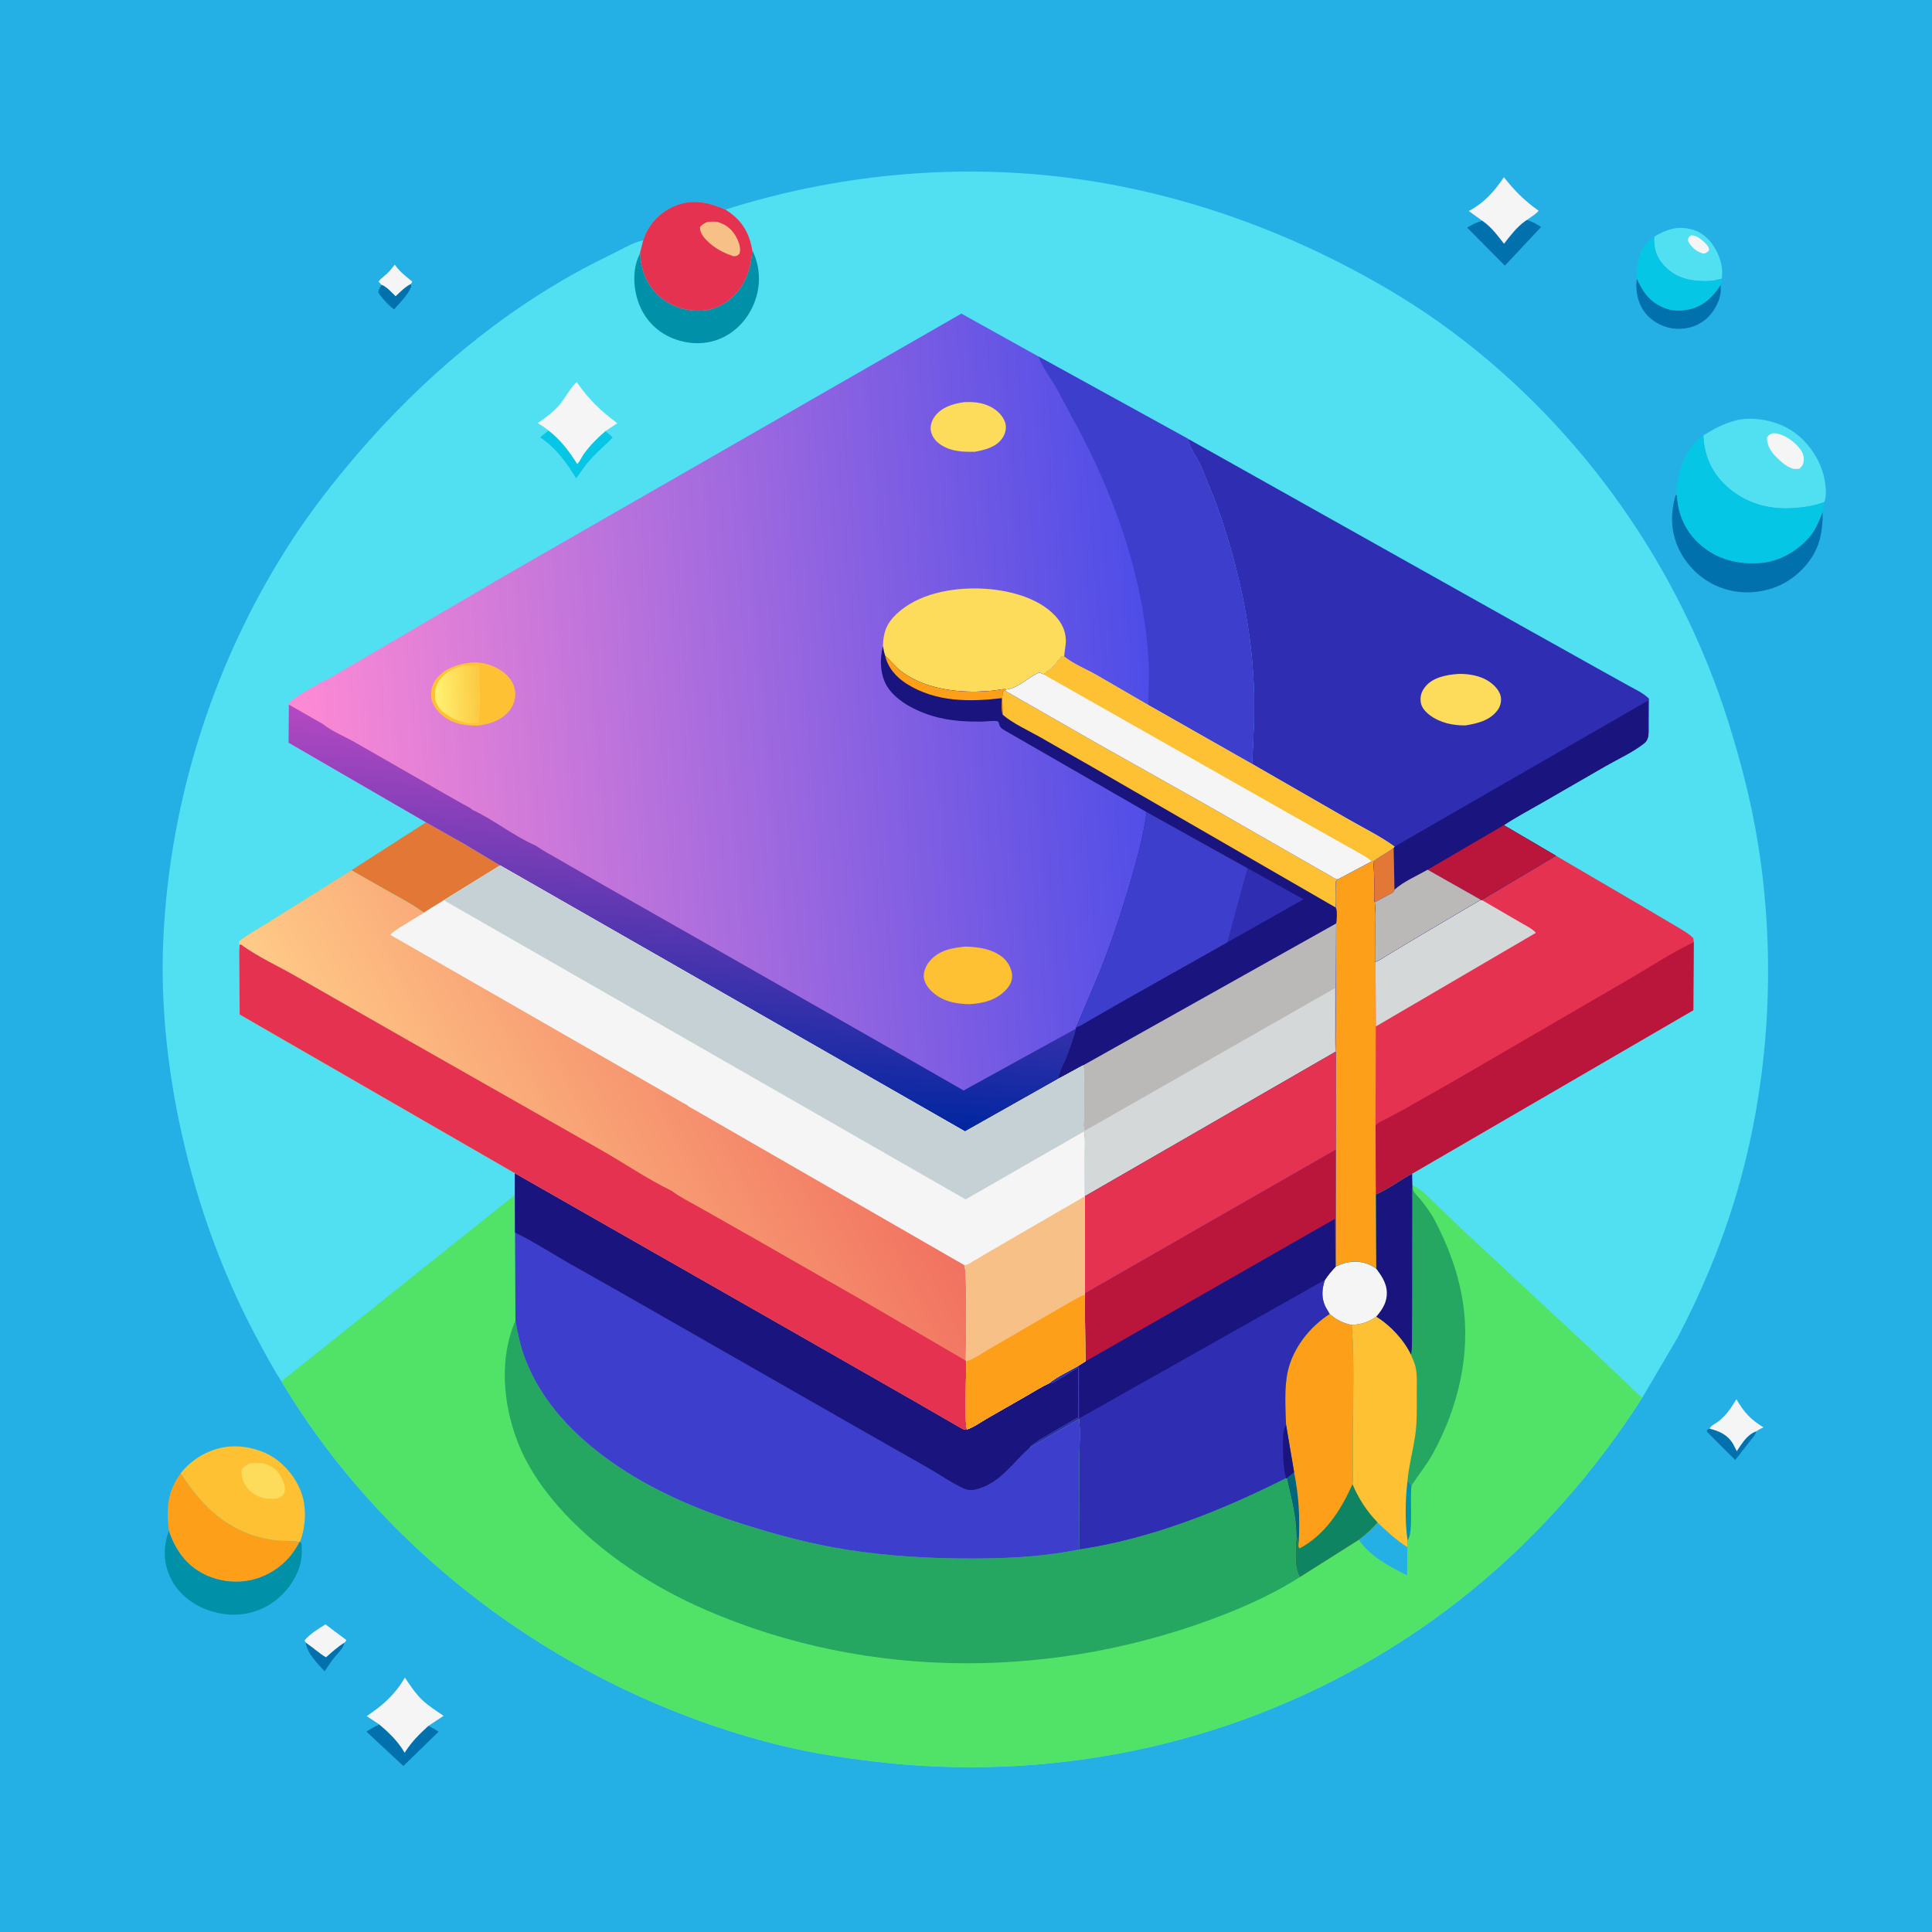 <svg version="1.1" xmlns="http://www.w3.org/2000/svg" style="display: block;" viewBox="0 0 2048 2048" width="1024" height="1024">
<defs>
	<linearGradient id="Gradient1" gradientUnits="userSpaceOnUse" x1="311.149" y1="805.398" x2="1219.27" y2="726.685">
		<stop class="stop0" offset="0" stop-opacity="1" stop-color="rgb(255,138,212)"/>
		<stop class="stop1" offset="1" stop-opacity="1" stop-color="rgb(78,77,232)"/>
	</linearGradient>
	<linearGradient id="Gradient2" gradientUnits="userSpaceOnUse" x1="506.864" y1="735.138" x2="461.986" y2="736.567">
		<stop class="stop0" offset="0" stop-opacity="1" stop-color="rgb(252,202,67)"/>
		<stop class="stop1" offset="1" stop-opacity="1" stop-color="rgb(255,242,114)"/>
	</linearGradient>
	<linearGradient id="Gradient3" gradientUnits="userSpaceOnUse" x1="703.04" y1="1173.55" x2="733.321" y2="779.785">
		<stop class="stop0" offset="0" stop-opacity="1" stop-color="rgb(0,38,160)"/>
		<stop class="stop1" offset="1" stop-opacity="1" stop-color="rgb(181,73,194)"/>
	</linearGradient>
	<linearGradient id="Gradient4" gradientUnits="userSpaceOnUse" x1="885.97" y1="1082.8" x2="420.88" y2="1326.89">
		<stop class="stop0" offset="0" stop-opacity="1" stop-color="rgb(241,113,96)"/>
		<stop class="stop1" offset="1" stop-opacity="1" stop-color="rgb(255,204,136)"/>
	</linearGradient>
</defs>
<path transform="translate(0,0)" fill="rgb(36,176,229)" d="M -0 -0 L 2048 0 L 2048 2048 L -0 2048 L -0 -0 z"/>
<path transform="translate(0,0)" fill="rgb(1,113,174)" d="M 365.021 1741.32 L 364.85 1742.15 C 363.808 1747.57 358.123 1752.36 354.731 1756.63 C 350.896 1761.45 347.492 1766.54 344.113 1771.69 C 336.392 1763.17 325.74 1752.94 324.065 1741.14 C 331.351 1745.99 338.106 1752.45 345.561 1756.75 C 351.781 1751.3 357.907 1745.6 365.021 1741.32 z"/>
<path transform="translate(0,0)" fill="rgb(1,113,174)" d="M 404.47 301.888 L 405.744 302.396 C 410.385 304.389 415.647 310.446 419.362 313.987 C 424.315 309.363 429.494 303.891 435.652 300.931 L 435.902 303.982 C 432.419 312.76 423.94 320.872 417.737 327.984 C 411.951 323.657 404.785 316.117 400.994 310 C 401.231 306.961 403 304.483 404.47 301.888 z"/>
<path transform="translate(0,0)" fill="rgb(1,113,174)" d="M 1812.32 1514.38 C 1822.73 1517.1 1831.16 1520.76 1837.04 1530.37 L 1838.9 1534 L 1841.04 1538.24 C 1846.34 1530.29 1852.18 1520.45 1861.74 1517.24 C 1860.65 1521.55 1857.23 1524.81 1854.55 1528.25 L 1839.42 1547.67 L 1809.5 1517.79 L 1809.5 1515.76 L 1812.32 1514.38 z"/>
<path transform="translate(0,0)" fill="rgb(244,245,244)" d="M 404.47 301.888 L 401.223 298.5 C 403.643 295.237 407.113 292.988 410.072 290.238 C 413.18 287.35 415.849 283.866 418.497 280.556 L 419.369 281.768 C 424.229 288.38 430.753 293.345 437.051 298.51 L 435.652 300.931 C 429.494 303.891 424.315 309.363 419.362 313.987 C 415.647 310.446 410.385 304.389 405.744 302.396 L 404.47 301.888 z"/>
<path transform="translate(0,0)" fill="rgb(244,245,244)" d="M 324.065 1741.14 L 322.867 1739 C 327.352 1732.84 338.434 1725.96 345.001 1721.91 L 367.119 1738.5 C 365.944 1740.71 366.675 1739.79 365.021 1741.32 C 357.907 1745.6 351.781 1751.3 345.561 1756.75 C 338.106 1752.45 331.351 1745.99 324.065 1741.14 z"/>
<path transform="translate(0,0)" fill="rgb(1,113,174)" d="M 402.116 1828.04 C 412.8 1837.03 421.881 1845.83 428.962 1857.94 L 430.027 1856.26 C 436.569 1846.06 445.07 1837.66 454.008 1829.56 C 457.985 1831.27 461.368 1833.21 464.926 1835.67 L 427.59 1872.06 L 388.422 1835.6 C 392.902 1832.65 397.24 1830.28 402.116 1828.04 z"/>
<path transform="translate(0,0)" fill="rgb(244,245,244)" d="M 1812.32 1514.38 C 1813.73 1511.25 1816.79 1510.06 1819.59 1508.15 C 1829.35 1501.46 1834.49 1493.16 1840.7 1483.28 C 1848.45 1496.74 1855.8 1504.99 1869.34 1512.98 C 1866.89 1514.31 1863.96 1515.6 1861.74 1517.24 C 1852.18 1520.45 1846.34 1530.29 1841.04 1538.24 L 1838.9 1534 L 1837.04 1530.37 C 1831.16 1520.76 1822.73 1517.1 1812.32 1514.38 z"/>
<path transform="translate(0,0)" fill="rgb(1,113,174)" d="M 1618.48 233.149 C 1624.13 234.756 1628.82 237.347 1633.7 240.58 L 1595.22 281.614 L 1555.22 241.317 C 1560.54 238.157 1565.28 235.456 1571.38 234.068 L 1571.59 234.218 C 1580.87 240.442 1587.44 249.657 1594.32 258.302 C 1600.53 250.244 1608.38 240.094 1616.83 234.247 L 1618.48 233.149 z"/>
<path transform="translate(0,0)" fill="rgb(1,113,174)" d="M 1823.9 301.734 L 1824.09 308.5 C 1823.33 320.036 1815.79 332.663 1806.7 339.643 C 1796.81 347.235 1784.75 349.79 1772.58 348.071 C 1760.88 346.419 1749.46 339.485 1742.63 329.886 C 1735.82 320.324 1733.23 306.941 1735.2 295.435 C 1742.05 310.609 1749.83 321.031 1766 326.988 C 1776.52 330.865 1790.14 329.327 1800.18 324.645 C 1810.05 320.04 1818.43 311.029 1823.9 301.734 z"/>
<path transform="translate(0,0)" fill="rgb(244,245,244)" d="M 1571.38 234.068 L 1557 223.699 C 1573.16 215.053 1584.16 202.975 1594.17 187.831 C 1605.59 202.269 1615.87 212.734 1631.06 223.377 C 1628.03 227.12 1622.44 230.261 1618.48 233.149 L 1616.83 234.247 C 1608.38 240.094 1600.53 250.244 1594.32 258.302 C 1587.44 249.657 1580.87 240.442 1571.59 234.218 L 1571.38 234.068 z"/>
<path transform="translate(0,0)" fill="rgb(244,245,244)" d="M 402.116 1828.04 L 388.715 1819.13 C 405.764 1807.8 418.848 1796.21 429.226 1778.29 C 434.37 1786.19 440.519 1795.24 447.315 1801.81 C 454.03 1808.3 462.588 1813.59 470.243 1818.88 L 454.008 1829.56 C 445.07 1837.66 436.569 1846.06 430.027 1856.26 L 428.962 1857.94 C 421.881 1845.83 412.8 1837.03 402.116 1828.04 z"/>
<path transform="translate(0,0)" fill="rgb(81,223,242)" d="M 1753.69 250.878 C 1764.31 244.049 1777.21 239.565 1789.98 242.453 L 1791 242.697 L 1792.25 242.928 C 1802.58 244.945 1811.17 252.512 1816.73 261.15 C 1823.12 271.086 1826.98 283.339 1825.11 295.194 L 1825.25 295.456 L 1821.88 296.293 C 1815.4 297.944 1809.29 298.244 1802.62 297.876 C 1786.53 296.988 1773.48 292.626 1762.69 280.087 C 1755.35 271.568 1752.68 261.856 1753.69 250.878 z"/>
<path transform="translate(0,0)" fill="rgb(244,245,244)" d="M 1792.42 249.5 L 1793.27 249.45 C 1798.75 249.609 1803.75 253.93 1807.52 257.608 C 1809.94 259.972 1811.61 261.949 1811.68 265.5 L 1808.5 268.129 L 1805.5 268.864 C 1798.01 266.558 1793.08 262.338 1789.35 255.5 C 1789.52 251.772 1789.65 252.07 1792.42 249.5 z"/>
<path transform="translate(0,0)" fill="rgb(5,198,228)" d="M 1735.2 295.435 C 1734.69 287.839 1735.09 280.918 1737.26 273.566 C 1739.99 264.292 1744.95 255.5 1753.69 250.878 C 1752.68 261.856 1755.35 271.568 1762.69 280.087 C 1773.48 292.626 1786.53 296.988 1802.62 297.876 C 1809.29 298.244 1815.4 297.944 1821.88 296.293 L 1825.25 295.456 C 1825.02 297.853 1824.94 299.509 1823.9 301.734 C 1818.43 311.029 1810.05 320.04 1800.18 324.645 C 1790.14 329.327 1776.52 330.865 1766 326.988 C 1749.83 321.031 1742.05 310.609 1735.2 295.435 z"/>
<path transform="translate(0,0)" fill="rgb(1,113,174)" d="M 1932.05 542.732 C 1932.25 552.566 1931.55 561.853 1929.11 571.438 C 1924.34 590.169 1910.23 606.944 1893.75 616.733 C 1875.15 627.777 1851.68 630.778 1830.81 625.082 C 1809.98 619.396 1792.11 605.001 1781.74 586.118 C 1770.95 566.47 1770.08 545.715 1776.33 524.5 L 1777.74 525.648 C 1778.82 546.03 1787.07 563.943 1802.56 577.473 C 1820.63 593.257 1842.56 598.408 1866 596.744 C 1886.03 595.322 1905.23 584.158 1918.16 569.061 C 1924.7 561.423 1928.29 551.914 1932.05 542.732 z"/>
<path transform="translate(0,0)" fill="rgb(0,144,168)" d="M 179.018 1622.55 C 186.01 1642.96 196.938 1658.95 216.739 1668.8 C 234.163 1677.47 256.002 1679.01 274.347 1672.49 C 293.571 1665.67 308.056 1652.7 317.358 1634.58 L 318.122 1634.14 L 319.69 1636.5 C 320.174 1644.41 319.931 1652.82 317.598 1660.46 C 312.219 1678.07 298.28 1694.49 282.009 1703.09 C 263.252 1713.01 242.813 1714.05 222.709 1707.55 C 205.227 1701.89 189.092 1689.85 180.984 1673.06 C 172.847 1656.21 172.921 1640.03 179.018 1622.55 z"/>
<path transform="translate(0,0)" fill="rgb(254,159,26)" d="M 191.531 1561.83 C 202.54 1579.12 216.589 1596.7 233 1609.02 C 251.391 1622.82 271.923 1630.97 294.853 1633.12 C 302.024 1633.79 310.454 1633.13 317.358 1634.58 C 308.056 1652.7 293.571 1665.67 274.347 1672.49 C 256.002 1679.01 234.163 1677.47 216.739 1668.8 C 196.938 1658.95 186.01 1642.96 179.018 1622.55 C 176.372 1599.22 177.123 1581.41 191.531 1561.83 z"/>
<path transform="translate(0,0)" fill="rgb(254,193,52)" d="M 191.531 1561.83 C 203.109 1546.82 221.23 1536.21 240 1533.75 C 257.997 1531.39 279.328 1536.59 293.863 1547.7 C 308.48 1558.87 320.213 1576.64 322.553 1595.12 C 324.265 1608.64 322.785 1621.42 318.122 1634.14 L 317.358 1634.58 C 310.454 1633.13 302.024 1633.79 294.853 1633.12 C 271.923 1630.97 251.391 1622.82 233 1609.02 C 216.589 1596.7 202.54 1579.12 191.531 1561.83 z"/>
<path transform="translate(0,0)" fill="rgb(253,220,92)" d="M 264.732 1551.22 C 268.639 1550.82 272.576 1550.61 276.5 1550.96 C 283.087 1551.54 290.368 1555.38 294.469 1560.52 C 298.517 1565.59 303.277 1574.86 301.658 1581.5 C 300.666 1585.57 296.646 1587.1 293.251 1588.62 L 283.5 1588.68 C 275.319 1587.65 267.675 1584.07 262.481 1577.61 C 257.585 1571.52 255.252 1565.29 256.259 1557.5 C 258.796 1554.37 261.161 1553.03 264.732 1551.22 z"/>
<path transform="translate(0,0)" fill="rgb(81,223,242)" d="M 1805.58 461.694 C 1815.95 454.922 1825.55 450.023 1837.48 446.354 C 1855.8 440.72 1879.69 445.176 1896.04 454.5 C 1913.62 464.528 1927.7 483.56 1932.9 503.086 C 1935.03 511.077 1937.1 524.604 1933.72 532.27 C 1922.8 536.432 1911.47 537.994 1899.87 538.677 C 1874.07 540.197 1849.75 533.136 1830.39 515.586 C 1814.42 501.106 1806.54 482.857 1805.58 461.694 z"/>
<path transform="translate(0,0)" fill="rgb(244,245,244)" d="M 1878.37 459.5 L 1879.59 459.306 C 1887.64 458.782 1898.39 465.501 1903.81 471.053 C 1908.15 475.491 1912.39 480.499 1912.12 487.021 C 1911.92 491.648 1910.89 493.783 1907.5 496.876 L 1903.75 497.176 C 1896.2 497.18 1888.03 489.595 1882.96 484.521 C 1877.3 478.863 1873.02 472.232 1873.05 464 C 1874.68 461.03 1875.43 460.964 1878.37 459.5 z"/>
<path transform="translate(0,0)" fill="rgb(5,198,228)" d="M 1777.74 525.648 C 1776.4 518.677 1778.15 510.565 1779.57 503.656 C 1782.83 487.857 1791.81 470.751 1805.58 461.694 C 1806.54 482.857 1814.42 501.106 1830.39 515.586 C 1849.75 533.136 1874.07 540.197 1899.87 538.677 C 1911.47 537.994 1922.8 536.432 1933.72 532.27 L 1932.05 542.732 C 1928.29 551.914 1924.7 561.423 1918.16 569.061 C 1905.23 584.158 1886.03 595.322 1866 596.744 C 1842.56 598.408 1820.63 593.257 1802.56 577.473 C 1787.07 563.943 1778.82 546.03 1777.74 525.648 z"/>
<path transform="translate(0,0)" fill="rgb(81,223,242)" d="M 768.964 222.17 C 884.539 185.446 1008.23 173.248 1128.65 187.973 C 1231.84 200.591 1333.1 233.455 1425.27 281.167 C 1465.79 302.146 1503.97 325.105 1540.55 352.509 C 1677.95 455.436 1780.66 601.81 1832.16 765.446 C 1845.4 807.529 1856.45 850.249 1863.47 893.84 C 1883.11 1015.87 1875.99 1145.08 1841.26 1263.8 C 1825.69 1317.01 1803.98 1369 1778.25 1418.06 L 1741.02 1481.39 C 1669.61 1593.17 1575.5 1686.92 1461.37 1754.98 C 1299.72 1851.38 1111.2 1889.66 924.594 1867.03 C 889.924 1862.83 856.041 1857.49 822.156 1848.9 C 607.434 1794.46 412.18 1655.09 298.29 1464.21 C 288.277 1448.58 279.65 1432.38 270.959 1416 C 233.108 1344.66 206.46 1268.24 189.947 1189.26 C 176.781 1126.29 170.228 1060.43 173.106 996.057 C 179.835 845.529 228.31 696.128 310.958 570.327 C 331.436 539.157 354.06 510.272 378.319 481.966 C 447.47 401.283 530.828 330.495 625.293 281.064 L 655.432 265.918 C 664.039 261.602 672.308 256.741 681.831 254.767 L 683.607 249.91 C 689.543 235.384 701.478 223.832 716.043 218.007 C 734.807 210.503 751.072 214.585 768.964 222.17 z"/>
<path transform="translate(0,0)" fill="rgb(5,198,228)" d="M 581.548 456.365 C 594.397 466.376 603.317 478.177 611.918 491.884 C 614.781 488.846 616.416 484.577 618.879 481.142 C 625.098 472.473 633.522 463.943 641.676 457.062 C 644.447 458.94 646.964 461.576 649.464 463.813 C 642.128 471.575 633.766 478.359 626.5 486.327 C 620.677 492.713 615.78 500.074 610.791 507.123 C 600.923 491.007 590.044 475.678 574.268 464.774 L 572.706 463.706 C 575.47 460.981 578.456 458.705 581.548 456.365 z"/>
<path transform="translate(0,0)" fill="rgb(244,245,244)" d="M 581.548 456.365 C 577.833 453.377 574.165 450.892 570.008 448.556 C 578.091 442.941 586.145 437.029 592.718 429.634 C 597.326 424.451 606.991 407.574 611.531 405.236 C 623.662 422.959 637.065 435.905 654.385 448.609 L 641.676 457.062 C 633.522 463.943 625.098 472.473 618.879 481.142 C 616.416 484.577 614.781 488.846 611.918 491.884 C 603.317 478.177 594.397 466.376 581.548 456.365 z"/>
<path transform="translate(0,0)" fill="rgb(0,144,168)" d="M 797.458 265.238 C 805.514 281.592 806.672 300.14 800.905 317.372 C 795.166 334.518 783.198 349.394 766.875 357.444 C 750.946 365.3 733.106 365.605 716.411 359.863 C 699.736 354.128 686.325 342.101 678.976 326 C 671.977 310.667 669.93 290.514 675.91 274.421 L 677.523 270.539 L 678.469 268.132 C 679.266 283.093 683.039 296.049 692.777 307.8 C 703.314 320.514 718.62 327.708 734.897 329.171 C 750.087 330.536 763.392 326.236 774.867 316.291 C 790.069 303.118 796.268 284.767 797.458 265.238 z"/>
<path transform="translate(0,0)" fill="rgb(226,119,54)" d="M 451.59 871.698 L 491.933 894.467 L 530.144 917.368 L 470.489 954.295 L 449.298 967.485 C 437.584 958.781 423.896 951.756 411.193 944.577 L 372.498 922.543 L 451.59 871.698 z"/>
<path transform="translate(0,0)" fill="rgb(228,50,80)" d="M 681.831 254.767 L 683.607 249.91 C 689.543 235.384 701.478 223.832 716.043 218.007 C 734.807 210.503 751.072 214.585 768.964 222.17 C 783.247 231.084 792.32 242.734 796.178 259.3 L 797.458 265.238 C 796.268 284.767 790.069 303.118 774.867 316.291 C 763.392 326.236 750.087 330.536 734.897 329.171 C 718.62 327.708 703.314 320.514 692.777 307.8 C 683.039 296.049 679.266 283.093 678.469 268.132 L 681.831 254.767 z"/>
<path transform="translate(0,0)" fill="rgb(247,192,134)" d="M 749.879 235.195 C 753.594 235.011 757.84 234.486 761.44 235.563 C 771.033 238.436 777.248 244.479 781.563 253.426 C 783.677 257.807 785.598 264.343 783.828 269 C 781.111 271.549 781.224 271.498 777.5 271.626 C 767.062 268.15 757.518 263.195 749.669 255.38 C 745.725 251.454 741.967 246.757 741.966 241 C 743.743 238.014 746.922 236.788 749.879 235.195 z"/>
<path transform="translate(0,0)" fill="rgb(228,50,80)" d="M 1649.43 907.173 L 1748.06 964.906 L 1779.41 983.466 C 1784.69 986.711 1790.67 989.931 1794.92 994.5 L 1795.51 998.667 L 1795.41 999.829 L 1794.98 1070.84 L 1496.84 1244.17 C 1484.35 1251.13 1471.62 1260.61 1458.62 1266.27 L 1458.94 1344.96 C 1456.17 1342.94 1452.82 1340.88 1449.59 1339.76 C 1437.22 1335.47 1427.16 1337.25 1415.78 1342.75 L 1415.8 1338.38 L 1415.94 1218.7 L 1415.99 1114.74 L 1415.66 1112.54 L 1416.38 978.899 C 1416.91 974.949 1417.86 965.194 1415.78 961.953 C 1416.45 954.766 1416.01 947.235 1416.02 940.006 C 1416.02 939.047 1415.67 935.256 1416.03 934.5 C 1416.48 933.569 1417.39 932.942 1418.07 932.163 L 1453.89 913.099 L 1455.68 912.837 C 1456.78 922.61 1456.76 932.285 1456.81 942.107 C 1456.83 946.671 1456.29 951.979 1457.32 956.426 C 1458.5 964.956 1458.04 973.851 1458.08 982.45 L 1458.1 1019.75 C 1463.05 1017.61 1467.99 1014.08 1472.65 1011.33 L 1500.23 994.726 L 1569.69 953.778 L 1570.65 953.986 L 1649.43 907.173 z"/>
<path transform="translate(0,0)" fill="rgb(213,216,216)" d="M 1569.69 953.778 L 1570.65 953.986 L 1611.89 977.923 C 1617 980.987 1624.28 984.36 1628.14 988.812 L 1458.43 1088.09 L 1458.1 1019.75 C 1463.05 1017.61 1467.99 1014.08 1472.65 1011.33 L 1500.23 994.726 L 1569.69 953.778 z"/>
<path transform="translate(0,0)" fill="rgb(254,159,26)" d="M 1453.89 913.099 L 1455.68 912.837 C 1456.78 922.61 1456.76 932.285 1456.81 942.107 C 1456.83 946.671 1456.29 951.979 1457.32 956.426 C 1458.5 964.956 1458.04 973.851 1458.08 982.45 L 1458.1 1019.75 L 1458.43 1088.09 L 1458.18 1193.08 L 1458.62 1266.27 L 1458.94 1344.96 C 1456.17 1342.94 1452.82 1340.88 1449.59 1339.76 C 1437.22 1335.47 1427.16 1337.25 1415.78 1342.75 L 1415.8 1338.38 L 1415.94 1218.7 L 1415.99 1114.74 L 1415.66 1112.54 L 1416.38 978.899 C 1416.91 974.949 1417.86 965.194 1415.78 961.953 C 1416.45 954.766 1416.01 947.235 1416.02 940.006 C 1416.02 939.047 1415.67 935.256 1416.03 934.5 C 1416.48 933.569 1417.39 932.942 1418.07 932.163 L 1453.89 913.099 z"/>
<path transform="translate(0,0)" fill="rgb(186,21,59)" d="M 1795.51 998.667 L 1795.41 999.829 L 1794.98 1070.84 L 1496.84 1244.17 C 1484.35 1251.13 1471.62 1260.61 1458.62 1266.27 L 1458.18 1193.08 C 1460.13 1190.24 1463.28 1189.25 1466.23 1187.69 L 1486.04 1177.22 L 1541.79 1145.57 L 1723.5 1039.95 C 1747.26 1026.28 1770.85 1010.48 1795.51 998.667 z"/>
<path transform="translate(0,0)" fill="rgb(47,45,177)" d="M 1259.33 465.17 L 1610.21 662.031 L 1695.77 709.856 L 1727.08 727.265 C 1734.19 731.17 1742.15 734.785 1747.94 740.572 L 1747.78 767.067 C 1747.74 771.642 1748.17 776.687 1747.08 781.119 C 1746.16 784.355 1745.28 786.078 1742.59 788.186 C 1730.87 797.391 1715.19 804.569 1702.14 812.012 L 1635.45 850.476 C 1621.67 858.424 1607.4 865.951 1594.12 874.721 L 1649.43 907.173 L 1570.65 953.986 L 1569.69 953.778 L 1500.23 994.726 L 1472.65 1011.33 C 1467.99 1014.08 1463.05 1017.61 1458.1 1019.75 L 1458.08 982.45 C 1458.04 973.851 1458.5 964.956 1457.32 956.426 C 1456.29 951.979 1456.83 946.671 1456.81 942.107 C 1456.76 932.285 1456.78 922.61 1455.68 912.837 C 1462.23 907.553 1470.44 903.733 1477.33 898.578 L 1478.27 897.47 C 1463.21 886.469 1445.06 877.615 1428.84 868.28 L 1327.25 809.847 C 1328.85 781.266 1330.24 752.897 1328.93 724.267 C 1325.94 659.402 1311.22 595.633 1289.54 534.616 L 1273.63 495.335 C 1269.54 486.238 1260.79 474.635 1259.33 465.17 z"/>
<path transform="translate(0,0)" fill="rgb(253,220,92)" d="M 1545.56 714.421 C 1554.63 714.003 1565.47 715.695 1573.62 719.647 C 1580.72 723.09 1588.51 729.562 1590.66 737.5 C 1592 742.442 1590.67 748.378 1587.71 752.5 C 1579.6 763.755 1566.43 766.837 1553.54 768.97 C 1540.33 769.189 1526.34 766.187 1515.61 758.057 C 1511.03 754.593 1506.54 749.742 1505.97 743.806 C 1505.35 737.254 1507.02 732.559 1511.22 727.5 C 1519.18 717.901 1533.8 715.245 1545.56 714.421 z"/>
<path transform="translate(0,0)" fill="rgb(25,20,126)" d="M 1478.27 897.47 L 1747.15 742.579 L 1747.08 781.119 C 1746.16 784.355 1745.28 786.078 1742.59 788.186 C 1730.87 797.391 1715.19 804.569 1702.14 812.012 L 1635.45 850.476 C 1621.67 858.424 1607.4 865.951 1594.12 874.721 L 1649.43 907.173 L 1570.65 953.986 L 1569.69 953.778 L 1500.23 994.726 L 1472.65 1011.33 C 1467.99 1014.08 1463.05 1017.61 1458.1 1019.75 L 1458.08 982.45 C 1458.04 973.851 1458.5 964.956 1457.32 956.426 C 1456.29 951.979 1456.83 946.671 1456.81 942.107 C 1456.76 932.285 1456.78 922.61 1455.68 912.837 C 1462.23 907.553 1470.44 903.733 1477.33 898.578 L 1478.27 897.47 z"/>
<path transform="translate(0,0)" fill="rgb(226,119,54)" d="M 1477.33 898.578 L 1478.2 943.113 C 1477.3 946.111 1476.23 946.403 1473.5 947.811 L 1457.32 956.426 C 1456.29 951.979 1456.83 946.671 1456.81 942.107 C 1456.76 932.285 1456.78 922.61 1455.68 912.837 C 1462.23 907.553 1470.44 903.733 1477.33 898.578 z"/>
<path transform="translate(0,0)" fill="rgb(186,21,59)" d="M 1513.35 921.925 L 1594.12 874.721 L 1649.43 907.173 L 1570.65 953.986 L 1569.69 953.778 L 1513.35 921.925 z"/>
<path transform="translate(0,0)" fill="rgb(187,185,184)" d="M 1513.35 921.925 L 1569.69 953.778 L 1500.23 994.726 L 1472.65 1011.33 C 1467.99 1014.08 1463.05 1017.61 1458.1 1019.75 L 1458.08 982.45 C 1458.04 973.851 1458.5 964.956 1457.32 956.426 L 1473.5 947.811 C 1476.23 946.403 1477.3 946.111 1478.2 943.113 C 1487.48 934.634 1502.39 928.194 1513.35 921.925 z"/>
<path transform="translate(0,0)" fill="url(#Gradient1)" d="M 539.97 607.447 L 1019.09 332.444 L 1100.89 377.941 L 1259.33 465.17 C 1260.79 474.635 1269.54 486.238 1273.63 495.335 L 1289.54 534.616 C 1311.22 595.633 1325.94 659.402 1328.93 724.267 C 1330.24 752.897 1328.85 781.266 1327.25 809.847 L 1428.84 868.28 C 1445.06 877.615 1463.21 886.469 1478.27 897.47 L 1477.33 898.578 C 1470.44 903.733 1462.23 907.553 1455.68 912.837 L 1453.89 913.099 L 1418.07 932.163 C 1417.39 932.942 1416.48 933.569 1416.03 934.5 C 1415.67 935.256 1416.02 939.047 1416.02 940.006 C 1416.01 947.235 1416.45 954.766 1415.78 961.953 C 1417.86 965.194 1416.91 974.949 1416.38 978.899 L 1415.66 1112.54 L 1415.99 1114.74 L 1149.97 1268.1 L 1149.9 1223.46 C 1149.86 1215.77 1150.71 1206.89 1149.03 1199.39 L 1150.1 1198.54 C 1148 1195.41 1149.04 1188.44 1149.05 1184.67 L 1149.09 1147.09 C 1149.09 1141.38 1149.93 1134.74 1148.16 1129.31 L 1123.18 1142.92 L 1023 1199.43 L 530.144 917.368 L 491.933 894.467 L 451.59 871.698 L 305.899 787.289 L 306.22 746.902 L 306.609 744.617 C 319.641 734.275 337.353 724.937 352.244 717.354 L 352.266 717.266 L 539.97 607.447 z"/>
<path transform="translate(0,0)" fill="rgb(253,220,92)" d="M 1021.67 426.328 C 1031.68 425.727 1041.8 426.655 1050.76 431.547 C 1057.59 435.277 1063.92 441.415 1065.84 449.21 C 1067.11 454.381 1065.42 460.371 1062.42 464.627 C 1055.75 474.114 1044.15 476.881 1033.44 478.885 C 1020.79 479.134 1008.83 478.747 997.782 471.788 C 992.363 468.375 988.134 463.474 986.835 457.062 C 985.696 451.44 987.768 445.474 991.205 441.038 C 998.689 431.378 1010.16 428.088 1021.67 426.328 z"/>
<path transform="translate(0,0)" fill="rgb(254,193,52)" d="M 1023.85 1003.4 C 1037.38 1004.02 1050.33 1005.53 1061.6 1013.82 C 1067.62 1018.25 1071.98 1025.45 1072.8 1032.93 C 1073.44 1038.75 1071.05 1043.94 1067.28 1048.25 C 1056.89 1060.11 1042.39 1063.68 1027.25 1064.49 C 1015.66 1064.08 1004.39 1062.64 994.448 1056.19 C 987.782 1051.87 980.629 1045 979.405 1036.76 C 978.512 1030.75 981.447 1023.69 985.22 1019.15 C 995.19 1007.15 1009.16 1004.75 1023.85 1003.4 z"/>
<path transform="translate(0,0)" fill="rgb(254,193,52)" d="M 498.999 702.363 C 510.474 701.397 522.948 704.829 532.313 711.584 C 539.387 716.686 544.921 723.586 546.004 732.5 C 546.926 740.092 544.718 747.592 539.855 753.5 C 531.514 763.632 518.546 767.994 505.882 769.236 C 492.958 769.165 481.626 767.73 470.826 759.823 C 464.471 755.17 458.13 747.524 457.212 739.5 C 456.374 732.168 457.988 725.306 462.671 719.5 C 471.9 708.055 484.979 704.094 498.999 702.363 z"/>
<path transform="translate(0,0)" fill="url(#Gradient2)" d="M 491.244 705.506 L 508.17 705.372 C 508.101 726.23 509.889 745.893 507.562 766.835 C 503.373 766.782 497.008 767.507 493.137 766.128 L 483.305 762.991 C 479.358 761.428 476.46 759.388 472.949 757.094 C 468.633 754.274 465.389 751.201 463.284 746.404 L 462.767 745.18 L 461.969 743.495 C 460.102 738.102 461.251 730.226 463.489 725.188 C 466.695 717.967 475.129 710.856 482.558 708.362 L 491.244 705.506 z"/>
<path transform="translate(0,0)" fill="rgb(253,220,92)" d="M 935.906 684.932 C 936.358 670.525 939.655 661.01 950.285 650.936 C 973.13 629.287 1008.83 622.855 1039.13 623.864 C 1065.98 624.758 1099.55 632.413 1118.57 652.794 C 1126.11 660.878 1130.24 670.068 1129.85 681.155 L 1128 695.908 L 1125.5 695.617 L 1124.98 696.312 C 1119.84 703.018 1113.34 710.371 1106.09 714.798 C 1103.68 713.745 1102.34 712.453 1099.77 713.713 C 1089.43 718.775 1078.91 729.508 1067.1 730.837 C 1063.43 729.938 1059.35 731.277 1055.64 731.736 C 1048.97 732.562 1042.3 733.015 1035.59 733.158 C 1008.41 733.735 977.152 728.423 955.048 711.416 C 948.63 706.478 944.108 700.656 938.337 695.156 C 937.086 691.915 936.581 688.338 935.906 684.932 z"/>
<path transform="translate(0,0)" fill="url(#Gradient3)" d="M 306.22 746.902 L 342.629 767.71 C 351.69 775.204 365.232 780.552 375.607 786.497 L 470.555 840.908 L 490.102 852 C 493.675 854.018 497.952 855.889 501.032 858.573 C 524.021 869.33 544.659 886.334 567.893 896.385 C 575.542 901.837 584.171 906.228 592.273 910.996 L 639.698 938.269 L 756.037 1004.43 L 955 1117.86 L 1021.48 1155.96 L 1140.45 1090.46 C 1137.49 1101.69 1133.63 1112.48 1129.31 1123.25 C 1127.58 1127.55 1122.31 1136.61 1122.16 1140.95 C 1122.14 1141.69 1122.84 1142.27 1123.18 1142.92 L 1023 1199.43 L 530.144 917.368 L 491.933 894.467 L 451.59 871.698 L 305.899 787.289 L 306.22 746.902 z"/>
<path transform="translate(0,0)" fill="rgb(61,62,203)" d="M 1100.89 377.941 L 1259.33 465.17 C 1260.79 474.635 1269.54 486.238 1273.63 495.335 L 1289.54 534.616 C 1311.22 595.633 1325.94 659.402 1328.93 724.267 C 1330.24 752.897 1328.85 781.266 1327.25 809.847 L 1217.1 747.276 C 1217.32 732.227 1218.35 717.572 1217.57 702.444 C 1213.19 617.616 1184.94 535.372 1146.14 460.436 L 1119.7 411.007 C 1114.01 401.095 1105.62 390.288 1101.6 379.814 L 1100.89 377.941 z"/>
<path transform="translate(0,0)" fill="rgb(25,20,126)" d="M 935.906 684.932 C 936.581 688.338 937.086 691.915 938.337 695.156 C 944.108 700.656 948.63 706.478 955.048 711.416 C 977.152 728.423 1008.41 733.735 1035.59 733.158 C 1042.3 733.015 1048.97 732.562 1055.64 731.736 C 1059.35 731.277 1063.43 729.938 1067.1 730.837 C 1078.91 729.508 1089.43 718.775 1099.77 713.713 C 1102.34 712.453 1103.68 713.745 1106.09 714.798 C 1113.34 710.371 1119.84 703.018 1124.98 696.312 L 1125.5 695.617 L 1128 695.908 C 1137.37 703.616 1151.18 709.18 1161.91 715.253 L 1217.1 747.276 L 1327.25 809.847 L 1428.84 868.28 C 1445.06 877.615 1463.21 886.469 1478.27 897.47 L 1477.33 898.578 C 1470.44 903.733 1462.23 907.553 1455.68 912.837 L 1453.89 913.099 L 1418.07 932.163 C 1417.39 932.942 1416.48 933.569 1416.03 934.5 C 1415.67 935.256 1416.02 939.047 1416.02 940.006 C 1416.01 947.235 1416.45 954.766 1415.78 961.953 C 1417.86 965.194 1416.91 974.949 1416.38 978.899 L 1415.66 1112.54 L 1415.99 1114.74 L 1149.97 1268.1 L 1149.9 1223.46 C 1149.86 1215.77 1150.71 1206.89 1149.03 1199.39 L 1150.1 1198.54 C 1148 1195.41 1149.04 1188.44 1149.05 1184.67 L 1149.09 1147.09 C 1149.09 1141.38 1149.93 1134.74 1148.16 1129.31 L 1123.18 1142.92 C 1122.84 1142.27 1122.14 1141.69 1122.16 1140.95 C 1122.31 1136.61 1127.58 1127.55 1129.31 1123.25 C 1133.63 1112.48 1137.49 1101.69 1140.45 1090.46 L 1140.64 1089.24 L 1163.96 1034.47 C 1177.71 1000.59 1189.2 966.183 1199.34 931.073 C 1205.96 908.108 1212.46 884.571 1215.42 860.817 L 1064.29 773.836 C 1060.65 771.585 1059.59 770.168 1058.71 766 C 1058.3 765.54 1058.04 764.898 1057.5 764.621 C 1055.39 763.548 1043.36 764.915 1040.2 764.942 C 1024.79 765.076 1010.36 764.32 995.3 760.76 C 975.957 756.187 950.573 744.795 940.078 727.076 C 932.864 714.898 932.492 698.374 935.906 684.932 z"/>
<path transform="translate(0,0)" fill="rgb(254,159,26)" d="M 938.337 695.156 C 944.108 700.656 948.63 706.478 955.048 711.416 C 977.152 728.423 1008.41 733.735 1035.59 733.158 C 1042.3 733.015 1048.97 732.562 1055.64 731.736 C 1059.35 731.277 1063.43 729.938 1067.1 730.837 L 1065.29 732.072 L 1063.12 733 C 1061.77 740.715 1062.98 749.949 1063.09 757.819 C 1061.1 754.133 1062.09 744.551 1062.06 740.063 C 1027.39 744.141 992.055 744.275 961.36 725.018 C 950.358 718.116 941.219 708.078 938.337 695.156 z"/>
<path transform="translate(0,0)" fill="rgb(47,45,177)" d="M 1322.56 920.441 L 1381.79 953.285 L 1301.15 998.874 L 1322.56 920.441 z"/>
<path transform="translate(0,0)" fill="rgb(254,193,52)" d="M 1063.09 757.819 C 1062.98 749.949 1061.77 740.715 1063.12 733 L 1065.29 732.072 L 1160.02 786.341 L 1284.53 856.406 L 1390.14 916.984 L 1409.55 928.01 C 1412.35 929.618 1414.83 931.751 1418.07 932.163 C 1417.39 932.942 1416.48 933.569 1416.03 934.5 C 1415.67 935.256 1416.02 939.047 1416.02 940.006 C 1416.01 947.235 1416.45 954.766 1415.78 961.953 L 1157.96 813.076 L 1101.43 780.761 C 1088.95 773.748 1073.97 767.017 1063.09 757.819 z"/>
<path transform="translate(0,0)" fill="rgb(61,62,203)" d="M 1215.42 860.817 L 1322.56 920.441 L 1301.15 998.874 L 1189.72 1061.68 L 1158.03 1079.86 C 1152.52 1083.02 1146.55 1086.96 1140.64 1089.24 L 1163.96 1034.47 C 1177.71 1000.59 1189.2 966.183 1199.34 931.073 C 1205.96 908.108 1212.46 884.571 1215.42 860.817 z"/>
<path transform="translate(0,0)" fill="rgb(244,245,244)" d="M 1106.09 714.798 C 1113.34 710.371 1119.84 703.018 1124.98 696.312 L 1125.5 695.617 L 1128 695.908 C 1137.37 703.616 1151.18 709.18 1161.91 715.253 L 1217.1 747.276 L 1327.25 809.847 L 1428.84 868.28 C 1445.06 877.615 1463.21 886.469 1478.27 897.47 L 1477.33 898.578 C 1470.44 903.733 1462.23 907.553 1455.68 912.837 L 1453.89 913.099 L 1418.07 932.163 C 1414.83 931.751 1412.35 929.618 1409.55 928.01 L 1390.14 916.984 L 1284.53 856.406 L 1160.02 786.341 L 1065.29 732.072 L 1067.1 730.837 C 1078.91 729.508 1089.43 718.775 1099.77 713.713 C 1102.34 712.453 1103.68 713.745 1106.09 714.798 z"/>
<path transform="translate(0,0)" fill="rgb(254,193,52)" d="M 1106.09 714.798 C 1113.34 710.371 1119.84 703.018 1124.98 696.312 L 1125.5 695.617 L 1128 695.908 C 1137.37 703.616 1151.18 709.18 1161.91 715.253 L 1217.1 747.276 L 1327.25 809.847 L 1428.84 868.28 C 1445.06 877.615 1463.21 886.469 1478.27 897.47 L 1477.33 898.578 C 1470.44 903.733 1462.23 907.553 1455.68 912.837 L 1453.89 913.099 C 1449.64 908.689 1442.25 905.273 1436.97 902.077 L 1373.05 866.157 L 1106.09 714.798 z"/>
<path transform="translate(0,0)" fill="rgb(187,185,184)" d="M 1416.38 978.899 L 1415.66 1112.54 L 1415.99 1114.74 L 1149.97 1268.1 L 1149.9 1223.46 C 1149.86 1215.77 1150.71 1206.89 1149.03 1199.39 L 1150.1 1198.54 C 1148 1195.41 1149.04 1188.44 1149.05 1184.67 L 1149.09 1147.09 C 1149.09 1141.38 1149.93 1134.74 1148.16 1129.31 L 1416.38 978.899 z"/>
<path transform="translate(0,0)" fill="rgb(213,216,216)" d="M 1150.1 1198.54 L 1415.16 1047.48 L 1415.01 1086.75 C 1415 1094.93 1414.45 1103.45 1415.51 1111.57 L 1415.66 1112.54 L 1415.99 1114.74 L 1149.97 1268.1 L 1149.9 1223.46 C 1149.86 1215.77 1150.71 1206.89 1149.03 1199.39 L 1150.1 1198.54 z"/>
<path transform="translate(0,0)" fill="rgb(81,227,104)" d="M 530.144 917.368 L 1023 1199.43 L 1123.18 1142.92 L 1148.16 1129.31 C 1149.93 1134.74 1149.09 1141.38 1149.09 1147.09 L 1149.05 1184.67 C 1149.04 1188.44 1148 1195.41 1150.1 1198.54 L 1149.03 1199.39 C 1150.71 1206.89 1149.86 1215.77 1149.9 1223.46 L 1149.97 1268.1 L 1415.99 1114.74 L 1415.94 1218.7 L 1415.8 1338.38 L 1415.78 1342.75 C 1427.16 1337.25 1437.22 1335.47 1449.59 1339.76 C 1452.82 1340.88 1456.17 1342.94 1458.94 1344.96 L 1458.62 1266.27 C 1471.62 1260.61 1484.35 1251.13 1496.84 1244.17 L 1497.04 1255.82 L 1497.67 1256.58 C 1507.01 1260.86 1514.48 1269.21 1521.84 1276.25 L 1552.52 1305.66 L 1687.47 1431.23 L 1724.7 1466.59 C 1729.97 1471.51 1735.13 1477.22 1741.02 1481.39 C 1669.61 1593.17 1575.5 1686.92 1461.37 1754.98 C 1299.72 1851.38 1111.2 1889.66 924.594 1867.03 C 889.924 1862.83 856.041 1857.49 822.156 1848.9 C 607.434 1794.46 412.18 1655.09 298.29 1464.21 L 545.866 1266.58 L 545.83 1243.65 L 254.038 1075.4 L 253.599 1008.84 L 253.459 997.674 C 263.219 990.032 275.154 983.795 285.616 977.037 L 372.498 922.543 L 411.193 944.577 C 423.896 951.756 437.584 958.781 449.298 967.485 L 470.489 954.295 L 530.144 917.368 z"/>
<path transform="translate(0,0)" fill="rgb(36,176,229)" d="M 1440.41 1632.23 C 1447.82 1626.75 1454.2 1620.86 1460.24 1613.89 C 1470.31 1623.59 1479.98 1632.48 1491.83 1640.03 L 1491.6 1669.88 C 1473 1660.77 1452.32 1649.79 1440.41 1632.23 z"/>
<path transform="translate(0,0)" fill="rgb(37,167,98)" d="M 1496.84 1244.17 L 1497.04 1255.82 L 1497.67 1256.58 C 1497.73 1257.79 1497.5 1260.47 1497.91 1261.5 C 1499.16 1264.66 1503.88 1269.11 1506.07 1271.86 C 1511.41 1278.58 1516.75 1285.64 1520.75 1293.25 C 1535.09 1320.55 1545.97 1349.6 1550.68 1380.17 C 1559.22 1435.66 1545.65 1492.02 1519 1540.72 C 1512.57 1552.46 1504.05 1562.81 1496.73 1573.98 L 1496.38 1573.93 C 1494.12 1586.28 1498.6 1625.7 1492.07 1632.89 L 1491.83 1640.03 C 1479.98 1632.48 1470.31 1623.59 1460.24 1613.89 C 1454.2 1620.86 1447.82 1626.75 1440.41 1632.23 L 1377.8 1671.8 C 1370.87 1659.99 1373.94 1640.23 1374.08 1626.81 C 1374.02 1607.07 1368.23 1586.21 1363.97 1567.01 L 1371.79 1560.65 L 1363.27 1510.41 C 1362.67 1492.5 1361.19 1470.74 1365.18 1453.34 C 1370.82 1428.7 1388.5 1406.34 1409.51 1392.94 L 1405.16 1385.41 C 1400.47 1375.9 1401.18 1366.42 1404.49 1356.7 C 1407.9 1351.54 1411.48 1347.19 1415.78 1342.75 C 1427.16 1337.25 1437.22 1335.47 1449.59 1339.76 C 1452.82 1340.88 1456.17 1342.94 1458.94 1344.96 L 1458.62 1266.27 C 1471.62 1260.61 1484.35 1251.13 1496.84 1244.17 z"/>
<path transform="translate(0,0)" fill="rgb(25,20,126)" d="M 1496.84 1244.17 L 1497.04 1255.82 L 1496.93 1378.46 L 1496.78 1415.39 C 1496.7 1422.29 1497.08 1429.44 1495.73 1436.22 C 1488.16 1420.44 1473.78 1404.86 1458.78 1395.79 C 1450.25 1401.89 1443.34 1403.62 1432.89 1404.59 C 1423.5 1402.54 1416.8 1399.12 1409.51 1392.94 L 1405.16 1385.41 C 1400.47 1375.9 1401.18 1366.42 1404.49 1356.7 C 1407.9 1351.54 1411.48 1347.19 1415.78 1342.75 C 1427.16 1337.25 1437.22 1335.47 1449.59 1339.76 C 1452.82 1340.88 1456.17 1342.94 1458.94 1344.96 L 1458.62 1266.27 C 1471.62 1260.61 1484.35 1251.13 1496.84 1244.17 z"/>
<path transform="translate(0,0)" fill="rgb(244,245,244)" d="M 1415.78 1342.75 C 1427.16 1337.25 1437.22 1335.47 1449.59 1339.76 C 1452.82 1340.88 1456.17 1342.94 1458.94 1344.96 C 1465.7 1353.96 1471.23 1362.47 1469.89 1374.33 C 1468.92 1382.82 1464.24 1389.56 1458.78 1395.79 C 1450.25 1401.89 1443.34 1403.62 1432.89 1404.59 C 1423.5 1402.54 1416.8 1399.12 1409.51 1392.94 L 1405.16 1385.41 C 1400.47 1375.9 1401.18 1366.42 1404.49 1356.7 C 1407.9 1351.54 1411.48 1347.19 1415.78 1342.75 z"/>
<path transform="translate(0,0)" fill="rgb(254,193,52)" d="M 1458.78 1395.79 C 1473.78 1404.86 1488.16 1420.44 1495.73 1436.22 C 1497.45 1440.49 1499.78 1445.2 1500.69 1449.7 C 1502.39 1458.1 1501.79 1467.64 1501.8 1476.22 C 1501.82 1491.27 1502.34 1506.76 1500.16 1521.67 C 1497.82 1537.73 1493.44 1553.6 1491.98 1569.77 L 1496.38 1573.93 C 1494.12 1586.28 1498.6 1625.7 1492.07 1632.89 L 1491.83 1640.03 C 1479.98 1632.48 1470.31 1623.59 1460.24 1613.89 C 1448.52 1601.65 1440.26 1588.88 1433.64 1573.34 C 1434.64 1567.44 1434.02 1560.51 1434.05 1554.47 L 1434.11 1519.33 C 1434.12 1481.31 1435.79 1442.49 1432.89 1404.59 C 1443.34 1403.62 1450.25 1401.89 1458.78 1395.79 z"/>
<path transform="translate(0,0)" fill="rgb(0,144,168)" d="M 1491.98 1569.77 L 1496.38 1573.93 C 1494.12 1586.28 1498.6 1625.7 1492.07 1632.89 C 1489.16 1612.7 1489.68 1590.01 1491.98 1569.77 z"/>
<path transform="translate(0,0)" fill="rgb(254,159,26)" d="M 1409.51 1392.94 C 1416.8 1399.12 1423.5 1402.54 1432.89 1404.59 C 1435.79 1442.49 1434.12 1481.31 1434.11 1519.33 L 1434.05 1554.47 C 1434.02 1560.51 1434.64 1567.44 1433.64 1573.34 C 1440.26 1588.88 1448.52 1601.65 1460.24 1613.89 C 1454.2 1620.86 1447.82 1626.75 1440.41 1632.23 L 1377.8 1671.8 C 1370.87 1659.99 1373.94 1640.23 1374.08 1626.81 C 1374.02 1607.07 1368.23 1586.21 1363.97 1567.01 L 1371.79 1560.65 L 1363.27 1510.41 C 1362.67 1492.5 1361.19 1470.74 1365.18 1453.34 C 1370.82 1428.7 1388.5 1406.34 1409.51 1392.94 z"/>
<path transform="translate(0,0)" fill="rgb(0,102,125)" d="M 1363.97 1567.01 L 1371.79 1560.65 C 1376.81 1586.26 1378.16 1608.44 1376.69 1634.56 L 1375.63 1634.61 L 1374.08 1626.81 C 1374.02 1607.07 1368.23 1586.21 1363.97 1567.01 z"/>
<path transform="translate(0,0)" fill="rgb(14,132,98)" d="M 1433.64 1573.34 C 1440.26 1588.88 1448.52 1601.65 1460.24 1613.89 C 1454.2 1620.86 1447.82 1626.75 1440.41 1632.23 L 1377.8 1671.8 C 1370.87 1659.99 1373.94 1640.23 1374.08 1626.81 L 1375.63 1634.61 L 1376.69 1634.56 C 1376.54 1637.27 1375.79 1639.22 1377.5 1641.43 C 1404.69 1627.02 1421.59 1600.56 1433.64 1573.34 z"/>
<path transform="translate(0,0)" fill="rgb(37,167,98)" d="M 546.41 1400.01 C 548.823 1413.95 551.839 1427.88 556.965 1441.11 C 574.851 1487.25 609.647 1522.69 649.562 1550.65 C 690.828 1579.57 739.323 1600.27 787.175 1615.51 C 823.544 1627.1 860.735 1637.03 898.5 1642.89 C 941.901 1649.62 986.319 1652.18 1030.21 1652.11 C 1065.34 1652.06 1100.43 1650.52 1135.07 1644.23 L 1143.86 1642.55 C 1220.37 1631.16 1294.61 1601.52 1363.28 1566.92 L 1363.97 1567.01 C 1368.23 1586.21 1374.02 1607.07 1374.08 1626.81 C 1373.94 1640.23 1370.87 1659.99 1377.8 1671.8 C 1353.9 1687.21 1325.88 1700.33 1299.46 1710.75 C 1122.87 1780.35 921.962 1782.43 747.16 1706.15 C 692.482 1682.29 640.196 1648.49 599.185 1604.96 C 578.401 1582.89 559.741 1556.88 548.732 1528.47 C 533.272 1488.57 528.852 1440.1 546.41 1400.01 z"/>
<path transform="translate(0,0)" fill="rgb(47,45,177)" d="M 1149.97 1268.1 L 1415.99 1114.74 L 1415.94 1218.7 L 1415.8 1338.38 L 1415.78 1342.75 C 1411.48 1347.19 1407.9 1351.54 1404.49 1356.7 C 1401.18 1366.42 1400.47 1375.9 1405.16 1385.41 L 1409.51 1392.94 C 1388.5 1406.34 1370.82 1428.7 1365.18 1453.34 C 1361.19 1470.74 1362.67 1492.5 1363.27 1510.41 L 1371.79 1560.65 L 1363.97 1567.01 L 1363.28 1566.92 C 1294.61 1601.52 1220.37 1631.16 1143.86 1642.55 L 1144.05 1548.16 C 1144.09 1534.06 1145.64 1518.12 1143.83 1504.2 L 1091.27 1534.82 C 1093.66 1531.06 1096.23 1530.48 1099.58 1527.87 C 1100.9 1526.84 1102.03 1525.95 1103.55 1525.2 L 1106.22 1523.79 L 1115 1518.51 L 1134 1507.51 L 1143 1502.29 L 1143 1449.69 L 1125.78 1460.18 L 1120.66 1463.28 C 1118.38 1464.67 1116.27 1466.44 1113.48 1466.46 L 1111.93 1466.41 C 1120.56 1459.12 1133.39 1453.42 1143.27 1447.64 L 1150.6 1443.1 L 1149.88 1372.29 L 1150.08 1371.04 L 1149.97 1268.1 z"/>
<path transform="translate(0,0)" fill="rgb(25,20,126)" d="M 1363.28 1566.92 L 1363.04 1565.93 L 1362.66 1564.29 C 1360.13 1553.67 1360.04 1543.07 1360.02 1532.21 C 1360.01 1524.62 1359.47 1517.26 1363.27 1510.41 L 1371.79 1560.65 L 1363.97 1567.01 L 1363.28 1566.92 z"/>
<path transform="translate(0,0)" fill="rgb(25,20,126)" d="M 1150.6 1443.1 L 1415.18 1291.87 L 1415.7 1337.06 L 1415.8 1338.38 L 1415.78 1342.75 C 1411.48 1347.19 1407.9 1351.54 1404.49 1356.7 L 1144 1503.52 L 1143.88 1468.46 C 1143.86 1461.68 1144.44 1454.32 1143.27 1447.64 L 1150.6 1443.1 z"/>
<path transform="translate(0,0)" fill="rgb(186,21,59)" d="M 1150.08 1371.04 L 1415.94 1218.7 L 1415.8 1338.38 L 1415.7 1337.06 L 1415.18 1291.87 L 1150.6 1443.1 L 1149.88 1372.29 L 1150.08 1371.04 z"/>
<path transform="translate(0,0)" fill="rgb(228,50,80)" d="M 1149.97 1268.1 L 1415.99 1114.74 L 1415.94 1218.7 L 1150.08 1371.04 L 1149.97 1268.1 z"/>
<path transform="translate(0,0)" fill="rgb(61,62,203)" d="M 545.83 1243.65 L 855.107 1420.07 L 966.124 1483.5 L 1017.53 1513.17 C 1020.3 1514.68 1021.99 1516.05 1025.12 1515.2 C 1032.12 1512.96 1039.56 1507.49 1046.04 1503.79 L 1088.54 1479.42 C 1096.23 1475.04 1103.88 1470.07 1111.93 1466.41 L 1113.48 1466.46 C 1116.27 1466.44 1118.38 1464.67 1120.66 1463.28 L 1125.78 1460.18 L 1143 1449.69 L 1143 1502.29 L 1134 1507.51 L 1115 1518.51 L 1106.22 1523.79 L 1103.55 1525.2 C 1102.03 1525.95 1100.9 1526.84 1099.58 1527.87 C 1096.23 1530.48 1093.66 1531.06 1091.27 1534.82 L 1143.83 1504.2 C 1145.64 1518.12 1144.09 1534.06 1144.05 1548.16 L 1143.86 1642.55 L 1135.07 1644.23 C 1100.43 1650.52 1065.34 1652.06 1030.21 1652.11 C 986.319 1652.18 941.901 1649.62 898.5 1642.89 C 860.735 1637.03 823.544 1627.1 787.175 1615.51 C 739.323 1600.27 690.828 1579.57 649.562 1550.65 C 609.647 1522.69 574.851 1487.25 556.965 1441.11 C 551.839 1427.88 548.823 1413.95 546.41 1400.01 L 545.948 1306.52 L 545.866 1266.58 L 545.83 1243.65 z"/>
<path transform="translate(0,0)" fill="rgb(25,20,126)" d="M 545.83 1243.65 L 855.107 1420.07 L 966.124 1483.5 L 1017.53 1513.17 C 1020.3 1514.68 1021.99 1516.05 1025.12 1515.2 C 1032.12 1512.96 1039.56 1507.49 1046.04 1503.79 L 1088.54 1479.42 C 1096.23 1475.04 1103.88 1470.07 1111.93 1466.41 L 1113.48 1466.46 C 1116.27 1466.44 1118.38 1464.67 1120.66 1463.28 L 1125.78 1460.18 L 1143 1449.69 L 1143 1502.29 L 1134 1507.51 L 1115 1518.51 L 1106.22 1523.79 L 1103.55 1525.2 C 1102.03 1525.95 1100.9 1526.84 1099.58 1527.87 C 1096.23 1530.48 1093.66 1531.06 1091.27 1534.82 C 1073.64 1550.11 1062.11 1569.76 1038.59 1577.64 C 1033.14 1579.46 1028.18 1580.5 1022.73 1578.23 C 1010.5 1573.12 998.518 1564.52 987.008 1557.86 L 915.701 1517.29 L 650.501 1365.78 L 601.651 1338.24 C 583.135 1327.39 565.227 1316.05 545.948 1306.52 L 545.866 1266.58 L 545.83 1243.65 z"/>
<path transform="translate(0,0)" fill="url(#Gradient4)" d="M 530.144 917.368 L 1023 1199.43 L 1123.18 1142.92 L 1148.16 1129.31 C 1149.93 1134.74 1149.09 1141.38 1149.09 1147.09 L 1149.05 1184.67 C 1149.04 1188.44 1148 1195.41 1150.1 1198.54 L 1149.03 1199.39 C 1150.71 1206.89 1149.86 1215.77 1149.9 1223.46 L 1149.97 1268.1 L 1150.08 1371.04 L 1149.88 1372.29 L 1150.6 1443.1 L 1143.27 1447.64 C 1133.39 1453.42 1120.56 1459.12 1111.93 1466.41 C 1103.88 1470.07 1096.23 1475.04 1088.54 1479.42 L 1046.04 1503.79 C 1039.56 1507.49 1032.12 1512.96 1025.12 1515.2 C 1021.99 1516.05 1020.3 1514.68 1017.53 1513.17 L 966.124 1483.5 L 855.107 1420.07 L 545.83 1243.65 L 254.038 1075.4 L 253.599 1008.84 L 253.459 997.674 C 263.219 990.032 275.154 983.795 285.616 977.037 L 372.498 922.543 L 411.193 944.577 C 423.896 951.756 437.584 958.781 449.298 967.485 L 470.489 954.295 L 530.144 917.368 z"/>
<path transform="translate(0,0)" fill="rgb(228,50,80)" d="M 253.599 1008.84 L 253.926 1001.5 C 255.863 1001.23 255.052 1000.97 256.298 1001.87 C 273.523 1014.32 293.999 1023.66 312.518 1034.22 L 433 1103.04 L 634.892 1217.75 C 660.514 1232.18 685.607 1249.54 711.994 1262.35 C 720.501 1268.87 730.721 1273.72 740 1279.06 L 799.079 1312.52 L 914.111 1378.37 L 1023.76 1442.34 L 1024.27 1443 C 1024.42 1453.43 1022.08 1509.61 1025.12 1515.2 C 1021.99 1516.05 1020.3 1514.68 1017.53 1513.17 L 966.124 1483.5 L 855.107 1420.07 L 545.83 1243.65 L 254.038 1075.4 L 253.599 1008.84 z"/>
<path transform="translate(0,0)" fill="rgb(244,245,244)" d="M 530.144 917.368 L 1023 1199.43 L 1123.18 1142.92 L 1148.16 1129.31 C 1149.93 1134.74 1149.09 1141.38 1149.09 1147.09 L 1149.05 1184.67 C 1149.04 1188.44 1148 1195.41 1150.1 1198.54 L 1149.03 1199.39 C 1150.71 1206.89 1149.86 1215.77 1149.9 1223.46 L 1149.97 1268.1 L 1150.08 1371.04 L 1149.88 1372.29 L 1150.6 1443.1 L 1143.27 1447.64 C 1133.39 1453.42 1120.56 1459.12 1111.93 1466.41 C 1103.88 1470.07 1096.23 1475.04 1088.54 1479.42 L 1046.04 1503.79 C 1039.56 1507.49 1032.12 1512.96 1025.12 1515.2 C 1022.08 1509.61 1024.42 1453.43 1024.27 1443 L 1023.76 1442.34 C 1023.99 1429.68 1025.5 1346.13 1022.13 1341.05 L 729.338 1172.47 C 728.478 1171.1 725.185 1169.78 723.714 1168.94 L 704.378 1157.74 L 504.105 1042.81 L 413.677 990.972 C 416.331 987.877 420.272 985.597 423.654 983.337 L 449.298 967.485 L 470.489 954.295 L 530.144 917.368 z"/>
<path transform="translate(0,0)" fill="rgb(247,192,134)" d="M 1149.97 1268.1 L 1150.08 1371.04 L 1149.88 1372.29 L 1150.6 1443.1 L 1143.27 1447.64 C 1133.39 1453.42 1120.56 1459.12 1111.93 1466.41 C 1103.88 1470.07 1096.23 1475.04 1088.54 1479.42 L 1046.04 1503.79 C 1039.56 1507.49 1032.12 1512.96 1025.12 1515.2 C 1022.08 1509.61 1024.42 1453.43 1024.27 1443 L 1023.76 1442.34 C 1023.99 1429.68 1025.5 1346.13 1022.13 1341.05 C 1025.74 1341.03 1029.34 1338.27 1032.41 1336.46 L 1054.56 1323.44 L 1149.97 1268.1 z"/>
<path transform="translate(0,0)" fill="rgb(254,159,26)" d="M 1149.88 1372.29 L 1150.6 1443.1 L 1143.27 1447.64 C 1133.39 1453.42 1120.56 1459.12 1111.93 1466.41 C 1103.88 1470.07 1096.23 1475.04 1088.54 1479.42 L 1046.04 1503.79 C 1039.56 1507.49 1032.12 1512.96 1025.12 1515.2 C 1022.08 1509.61 1024.42 1453.43 1024.27 1443 C 1032.35 1441.01 1041.45 1434.09 1048.77 1429.93 L 1125.06 1385.69 C 1133.17 1381.23 1141.41 1375.92 1149.88 1372.29 z"/>
<path transform="translate(0,0)" fill="rgb(197,209,212)" d="M 530.144 917.368 L 1023 1199.43 L 1123.18 1142.92 L 1148.16 1129.31 C 1149.93 1134.74 1149.09 1141.38 1149.09 1147.09 L 1149.05 1184.67 C 1149.04 1188.44 1148 1195.41 1150.1 1198.54 L 1149.03 1199.39 L 1023.59 1271.41 L 470.489 954.295 L 530.144 917.368 z"/>
</svg>